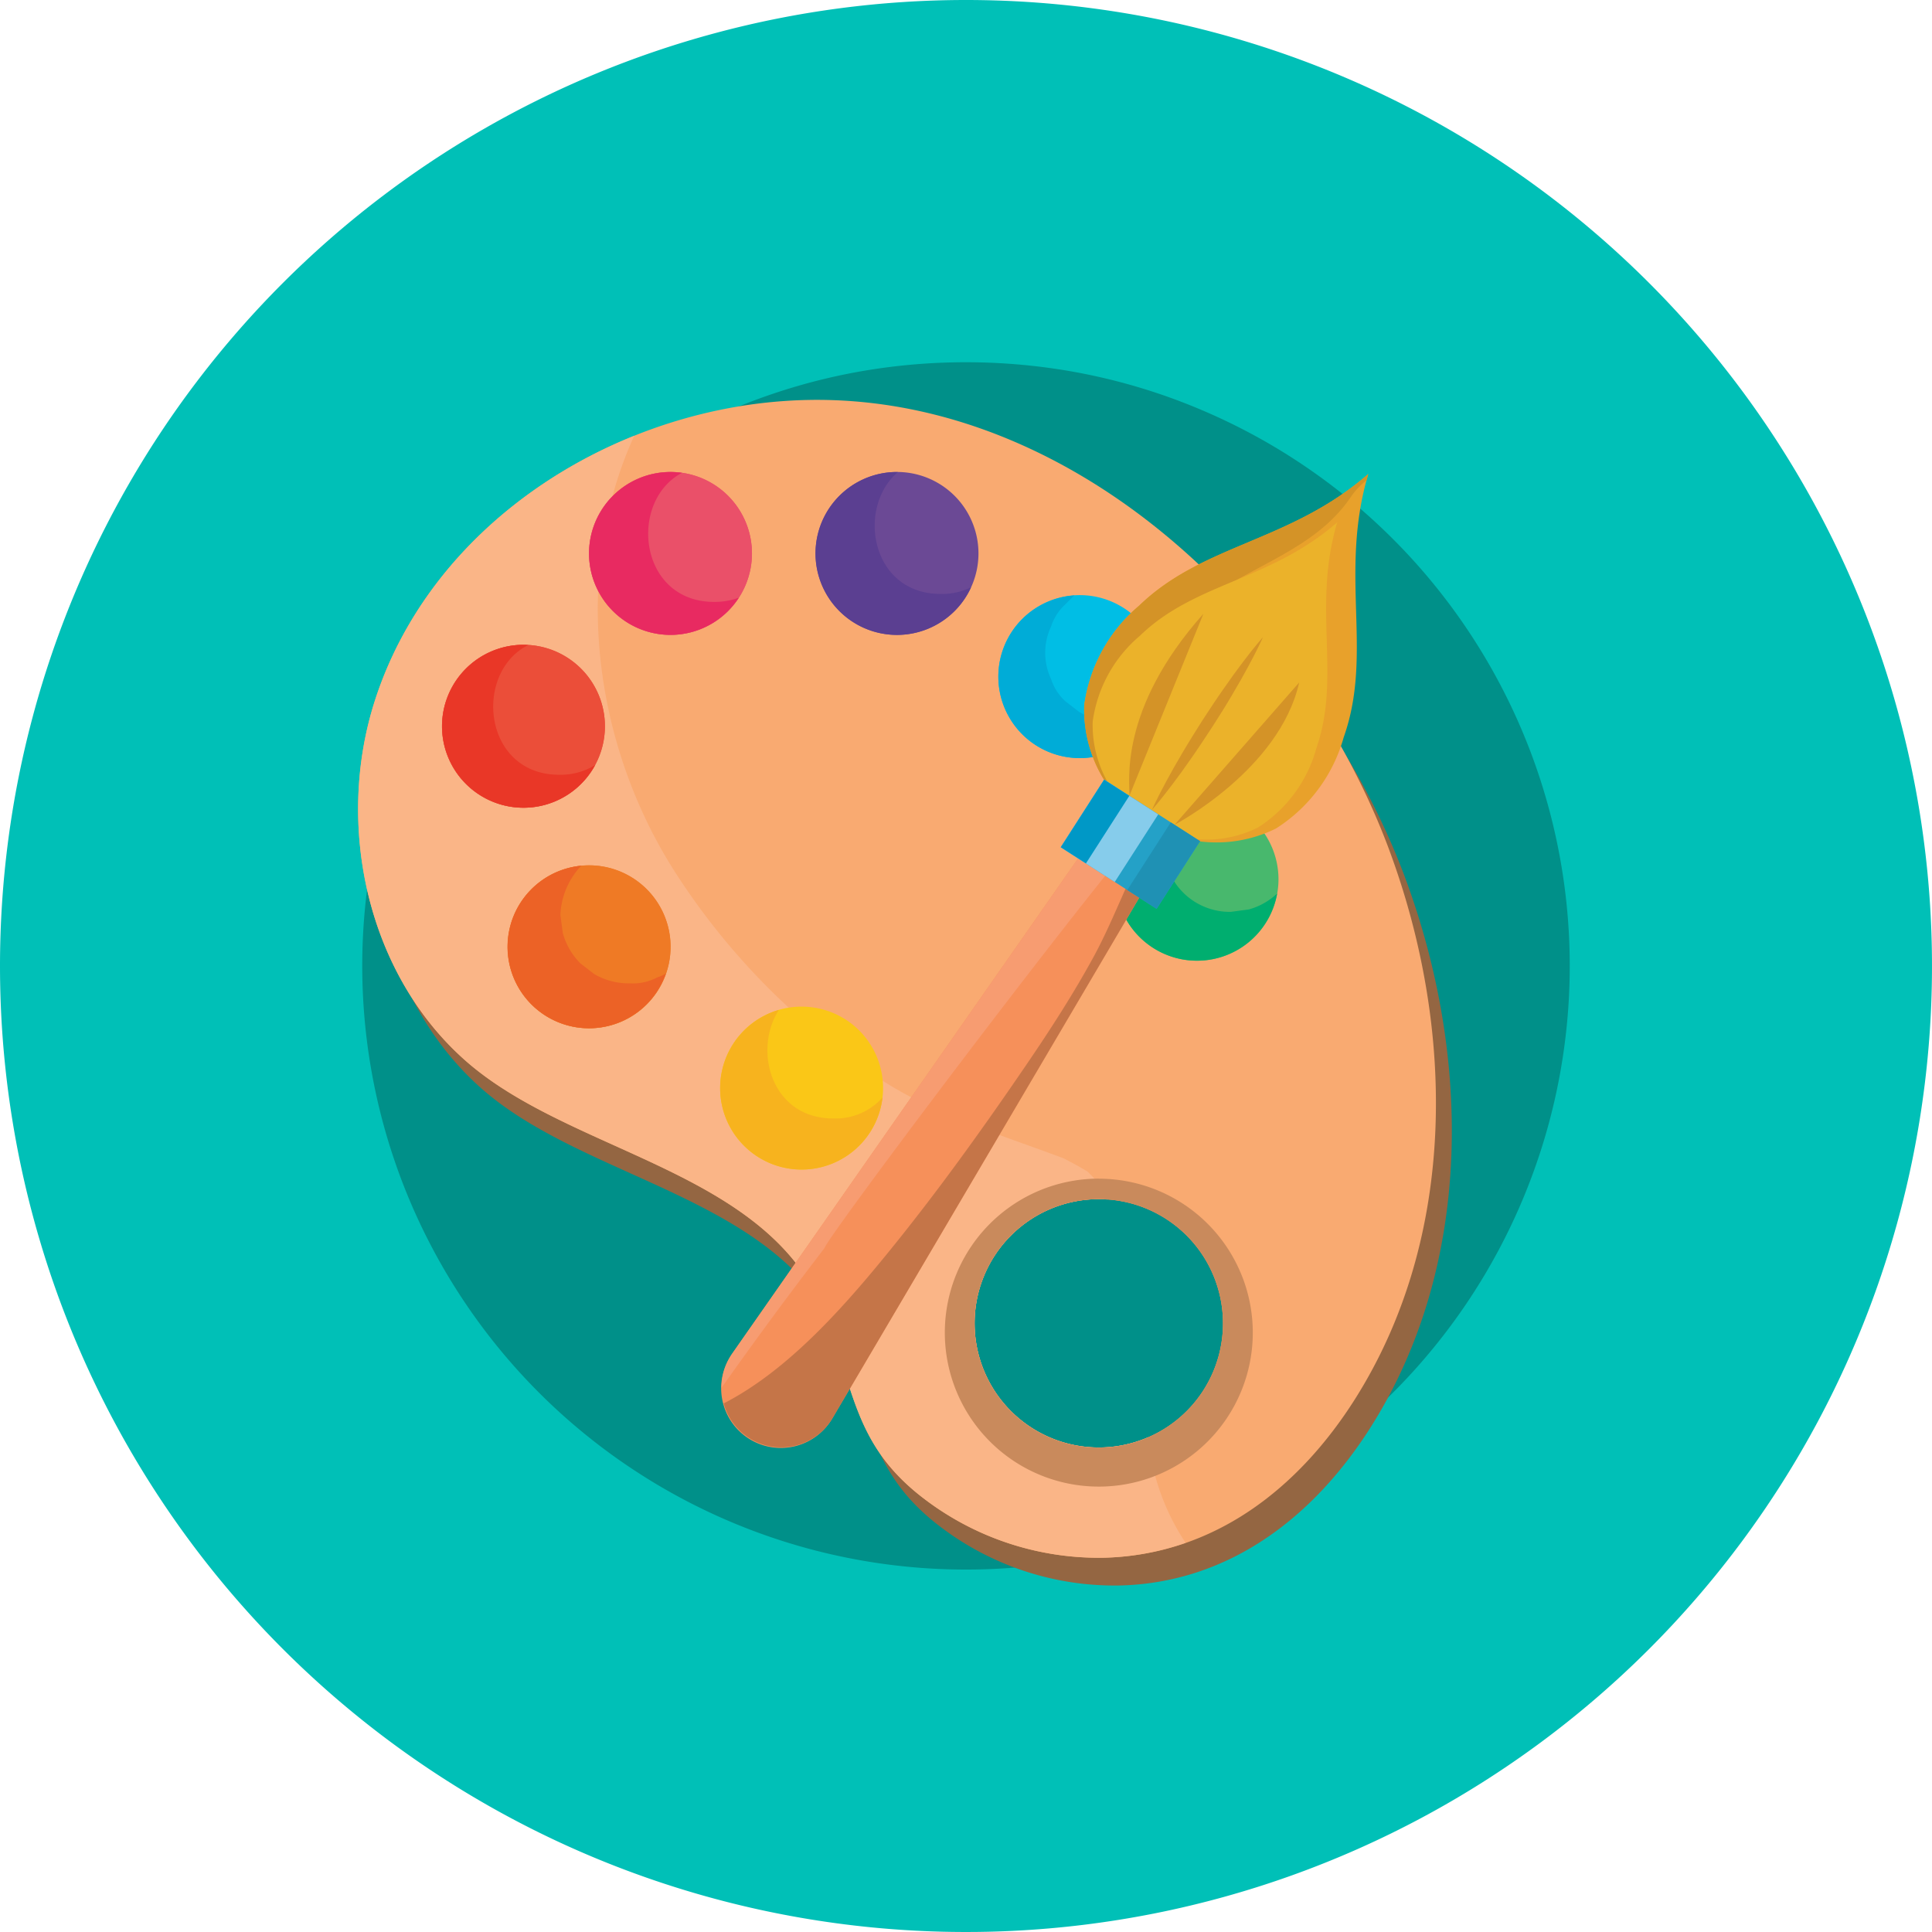 <svg id="Groupe_400" data-name="Groupe 400" xmlns="http://www.w3.org/2000/svg" xmlns:xlink="http://www.w3.org/1999/xlink" width="104" height="104" viewBox="0 0 104 104">
  <defs>
    <clipPath id="clip-path">
      <rect id="Rectangle_195" data-name="Rectangle 195" width="104" height="104" fill="none"/>
    </clipPath>
  </defs>
  <g id="Groupe_303" data-name="Groupe 303" clip-path="url(#clip-path)">
    <path id="Tracé_1377" data-name="Tracé 1377" d="M0,52A52,52,0,1,0,52,0,52,52,0,0,0,0,52" fill="#00c0b7"/>
    <path id="Tracé_1378" data-name="Tracé 1378" d="M87.5,55a32.5,32.5,0,1,1-43-30.767,32.131,32.131,0,0,1,5.729-1.387,32.944,32.944,0,0,1,9.533,0,32.147,32.147,0,0,1,7.887,2.21A32.5,32.5,0,0,1,87.5,55" transform="translate(-3 -3)" fill="#009089"/>
    <path id="Tracé_1379" data-name="Tracé 1379" d="M78.754,50.841c-.073-.2-.146-.391-.223-.587C73.5,37.338,60.689,25.591,46.138,26.626c-9.554.679-18.984,6.755-22,16.117-2.17,6.731-.4,14.77,4.917,19.428,5.787,5.065,16.429,5.846,19.4,13.793,1.46,3.9,1.537,6.818,5.022,9.578a15.491,15.491,0,0,0,9.968,3.346c5.888-.176,10.417-3.744,13.452-8.545,5.522-8.735,5.383-19.978,1.858-29.5M62.246,81.46a6.685,6.685,0,1,1,6.685-6.685,6.684,6.684,0,0,1-6.685,6.685" transform="translate(-3.097 -3.542)" fill="#946642"/>
    <path id="Tracé_1380" data-name="Tracé 1380" d="M77.767,49.113c-.073-.2-.146-.391-.223-.586C72.516,35.61,59.7,23.863,45.151,24.9c-9.553.679-18.984,6.756-22,16.118-2.17,6.731-.406,14.769,4.917,19.427,5.787,5.065,16.429,5.847,19.4,13.793,1.461,3.9,1.538,6.818,5.022,9.579a15.5,15.5,0,0,0,9.968,3.346c5.888-.176,10.417-3.745,13.452-8.545,5.522-8.736,5.383-19.978,1.858-29.5M62.115,81.23A6.685,6.685,0,1,1,68.8,74.545a6.684,6.684,0,0,1-6.685,6.685" transform="translate(-2.966 -3.311)" fill="#f9aa71"/>
    <path id="Tracé_1381" data-name="Tracé 1381" d="M64.775,80.974a6.684,6.684,0,1,1-2.66-12.815c.161,0,.319.012.478.023-.21-.359-.425-.715-.652-1.064q-.212-.225-.433-.444-.641-.386-1.311-.722c-3.51-1.31-7.174-2.4-10.261-4.527A37.628,37.628,0,0,1,39.378,50.669c-4.508-6.965-5.658-16.188-2.272-23.6C30.714,29.635,25.3,34.638,23.148,41.314c-2.17,6.731-.406,14.769,4.917,19.427,5.787,5.066,16.429,5.847,19.4,13.793,1.461,3.9,1.538,6.818,5.022,9.579a15.5,15.5,0,0,0,9.968,3.346,14.405,14.405,0,0,0,4.333-.8,12.332,12.332,0,0,1-2.016-5.69" transform="translate(-2.966 -3.609)" fill="#fab587"/>
    <path id="Tracé_1382" data-name="Tracé 1382" d="M66.974,73.207A8.289,8.289,0,1,0,75.263,81.5a8.289,8.289,0,0,0-8.289-8.289m0,14.472a6.685,6.685,0,1,1,6.685-6.685,6.684,6.684,0,0,1-6.685,6.685" transform="translate(-7.825 -9.761)" fill="#c98a5c"/>
    <path id="Tracé_1383" data-name="Tracé 1383" d="M53.5,66.909a4.385,4.385,0,1,1-4.385-4.385A4.385,4.385,0,0,1,53.5,66.909" transform="translate(-5.964 -8.337)" fill="#fac717"/>
    <path id="Tracé_1384" data-name="Tracé 1384" d="M40.3,58.133a4.385,4.385,0,1,1-4.385-4.385A4.385,4.385,0,0,1,40.3,58.133" transform="translate(-4.203 -7.166)" fill="#ef7a25"/>
    <path id="Tracé_1385" data-name="Tracé 1385" d="M36.224,44.435a4.385,4.385,0,1,1-4.385-4.385,4.385,4.385,0,0,1,4.385,4.385" transform="translate(-3.661 -5.34)" fill="#eb4e39"/>
    <path id="Tracé_1386" data-name="Tracé 1386" d="M45.356,33.7a4.385,4.385,0,1,1-4.385-4.385A4.385,4.385,0,0,1,45.356,33.7" transform="translate(-4.878 -3.909)" fill="#ea5069"/>
    <path id="Tracé_1387" data-name="Tracé 1387" d="M59.425,33.7a4.385,4.385,0,1,1-4.385-4.385A4.385,4.385,0,0,1,59.425,33.7" transform="translate(-6.754 -3.909)" fill="#6b4995"/>
    <path id="Tracé_1388" data-name="Tracé 1388" d="M70.778,41.35a4.385,4.385,0,1,1-4.385-4.385,4.385,4.385,0,0,1,4.385,4.385" transform="translate(-8.268 -4.929)" fill="#00bee5"/>
    <path id="Tracé_1389" data-name="Tracé 1389" d="M78.059,53.937a4.385,4.385,0,1,1-4.386-4.385,4.386,4.386,0,0,1,4.386,4.385" transform="translate(-9.238 -6.607)" fill="#48b86d"/>
    <path id="Tracé_1390" data-name="Tracé 1390" d="M50.827,68.572c-3.36,0-4.333-3.69-2.934-5.845a4.384,4.384,0,1,0,5.575,4.719,3.387,3.387,0,0,1-2.642,1.126" transform="translate(-5.964 -8.364)" fill="#f7b31e"/>
    <path id="Tracé_1391" data-name="Tracé 1391" d="M40.3,58.133a4.385,4.385,0,1,1-4.385-4.385A4.385,4.385,0,0,1,40.3,58.133" transform="translate(-4.203 -7.166)" fill="#ef7a25"/>
    <path id="Tracé_1392" data-name="Tracé 1392" d="M39.575,59.788a2.77,2.77,0,0,1-1.418.317H38.05a3.673,3.673,0,0,1-1.858-.5l-.744-.575A3.679,3.679,0,0,1,34.5,57.4q-.065-.489-.132-.978a4.1,4.1,0,0,1,1.078-2.6c.017-.018.036-.033.054-.051a4.384,4.384,0,1,0,4.547,5.806,2.739,2.739,0,0,1-.474.211" transform="translate(-4.203 -7.17)" fill="#ec6226"/>
    <path id="Tracé_1393" data-name="Tracé 1393" d="M36.224,44.435a4.385,4.385,0,1,1-4.385-4.385,4.385,4.385,0,0,1,4.385,4.385" transform="translate(-3.661 -5.34)" fill="#eb4e39"/>
    <path id="Tracé_1394" data-name="Tracé 1394" d="M33.764,47.046c-4.1,0-4.646-5.485-1.671-6.983-.085-.005-.168-.013-.254-.013A4.385,4.385,0,1,0,35.7,46.524a3.577,3.577,0,0,1-1.931.522" transform="translate(-3.661 -5.34)" fill="#e93727"/>
    <path id="Tracé_1395" data-name="Tracé 1395" d="M45.356,33.7a4.385,4.385,0,1,1-4.385-4.385A4.385,4.385,0,0,1,45.356,33.7" transform="translate(-4.878 -3.909)" fill="#ea5069"/>
    <path id="Tracé_1396" data-name="Tracé 1396" d="M43.323,36.31c-4.066,0-4.638-5.4-1.739-6.947a4.382,4.382,0,1,0,3.064,6.72,3.831,3.831,0,0,1-1.325.227" transform="translate(-4.878 -3.909)" fill="#e82a61"/>
    <path id="Tracé_1397" data-name="Tracé 1397" d="M57.392,35.882c-3.778,0-4.539-4.664-2.3-6.565l-.05,0a4.385,4.385,0,1,0,3.982,6.211,3.681,3.681,0,0,1-1.63.356" transform="translate(-6.754 -3.909)" fill="#5b3f91"/>
    <path id="Tracé_1398" data-name="Tracé 1398" d="M69.189,43.617l-.978.132a3.677,3.677,0,0,1-1.857-.5l-.744-.575a2.765,2.765,0,0,1-.761-1.186,3.324,3.324,0,0,1,0-2.834,2.76,2.76,0,0,1,.761-1.186l.427-.427c.021-.021.044-.036.065-.057a4.383,4.383,0,1,0,4.362,6,3.66,3.66,0,0,1-1.274.64" transform="translate(-8.268 -4.931)" fill="#00acd7"/>
    <path id="Tracé_1399" data-name="Tracé 1399" d="M76.47,55.583l-.978.132a3.553,3.553,0,0,1-3.363-2.263,2.77,2.77,0,0,1-.317-1.418v-.107a3.661,3.661,0,0,1,.5-1.857c.091-.118.182-.237.274-.354a4.382,4.382,0,1,0,5.4,5.015,3.674,3.674,0,0,1-1.517.852" transform="translate(-9.239 -6.629)" fill="#00ae6f"/>
    <path id="Tracé_1400" data-name="Tracé 1400" d="M67.3,55.3,50.79,83.312a3.211,3.211,0,1,1-5.532-3.261c.041-.069.088-.143.133-.208L64.01,53.188A1.956,1.956,0,0,1,67.3,55.3" transform="translate(-5.975 -6.98)" fill="#f6905a"/>
    <path id="Tracé_1401" data-name="Tracé 1401" d="M66.653,52.654a1.955,1.955,0,0,0-2.642.535L45.392,79.843c-.045.065-.093.139-.133.208a3.2,3.2,0,0,0-.442,1.635q2.7-3.823,5.55-7.531c.083-.465,10.915-14.914,16.286-21.5" transform="translate(-5.976 -6.981)" fill="#f79c71"/>
    <path id="Tracé_1402" data-name="Tracé 1402" d="M67.316,55.447a1.967,1.967,0,0,0-.015-2.006c-.863,1.722-1.538,3.548-2.471,5.249-1.066,1.946-2.268,3.812-3.515,5.644-2.421,3.553-4.943,7.071-7.665,10.4-2.377,2.909-5.327,6.209-8.7,7.936a3.209,3.209,0,0,0,5.862.787Z" transform="translate(-5.993 -7.125)" fill="#c57548"/>
    <path id="Tracé_1403" data-name="Tracé 1403" d="M81.31,43.61c1.6-4.515-.258-8.788,1.313-14.139.018-.043.005-.023-.014-.009C78.4,33.114,73.736,33.2,70.295,36.532a8.525,8.525,0,0,0-2.954,5.359,7.21,7.21,0,0,0,3.23,6.244h0l.035.023.035.022h0a7.211,7.211,0,0,0,7.023.344A8.531,8.531,0,0,0,81.31,43.61" transform="translate(-8.977 -3.926)" fill="#e8a12b"/>
    <path id="Tracé_1404" data-name="Tracé 1404" d="M72.6,37.328c2.64-2.777,6.857-3.366,9.079-6.63a3.913,3.913,0,0,1,.863-.921c.028-.1.049-.2.079-.306.018-.044.005-.023-.014-.01C78.4,33.114,73.736,33.2,70.295,36.531a8.535,8.535,0,0,0-2.954,5.36,7.209,7.209,0,0,0,3.2,6.224c-.809-3.806-.822-7.757,2.058-10.787" transform="translate(-8.977 -3.926)" fill="#d49327"/>
    <path id="Tracé_1405" data-name="Tracé 1405" d="M79.892,44.642c1.379-3.888-.222-7.566,1.13-12.173.016-.037,0-.019-.011-.007-3.629,3.144-7.64,3.216-10.6,6.086a7.342,7.342,0,0,0-2.543,4.615,6.207,6.207,0,0,0,2.781,5.376h0l.029.019.029.019h0a6.206,6.206,0,0,0,6.046.3,7.341,7.341,0,0,0,3.141-4.23" transform="translate(-9.047 -4.326)" fill="#ebb22a"/>
    <path id="Tracé_1409" data-name="Tracé 1409" d="M0,0H4.329V6.136H0Z" transform="translate(57.098 45.607) rotate(-57.277)" fill="#24a1c7"/>
    <path id="Tracé_1410" data-name="Tracé 1410" d="M0,0H4.329V1.875H0Z" transform="translate(60.683 47.91) rotate(-57.277)" fill="#1f91b4"/>
    <path id="Tracé_1411" data-name="Tracé 1411" d="M0,0H4.328V3.458H0Z" transform="matrix(0.541, -0.841, 0.841, 0.541, 57.098, 45.607)" fill="#86cceb"/>
    <path id="Tracé_1412" data-name="Tracé 1412" d="M0,0H4.328V1.613H0Z" transform="matrix(0.54, -0.841, 0.841, 0.54, 57.099, 45.607)" fill="#0098c6"/>
    <path id="Tracé_1406" data-name="Tracé 1406" d="M70.147,47.92c.041-.681-.641-4.6,3.984-9.8Z" transform="translate(-9.351 -5.082)" fill="#d49327"/>
    <path id="Tracé_1407" data-name="Tracé 1407" d="M71.54,48.888s.284-.64.781-1.555c.246-.459.545-.987.876-1.546.169-.277.335-.569.518-.856l.549-.875.568-.863c.185-.286.381-.558.564-.827.369-.534.725-1.025,1.041-1.44.626-.832,1.091-1.356,1.091-1.356s-.283.641-.781,1.556c-.245.459-.544.987-.876,1.545-.168.278-.334.57-.518.857L74.8,44.4l-.569.863c-.185.286-.381.558-.563.827-.37.534-.726,1.024-1.042,1.439-.626.833-1.09,1.357-1.09,1.357" transform="translate(-9.539 -5.276)" fill="#d49327"/>
    <path id="Tracé_1408" data-name="Tracé 1408" d="M72.952,50.05S78.6,47.1,79.663,42.389Z" transform="translate(-9.727 -5.652)" fill="#d49327"/>
  </g>
</svg>
